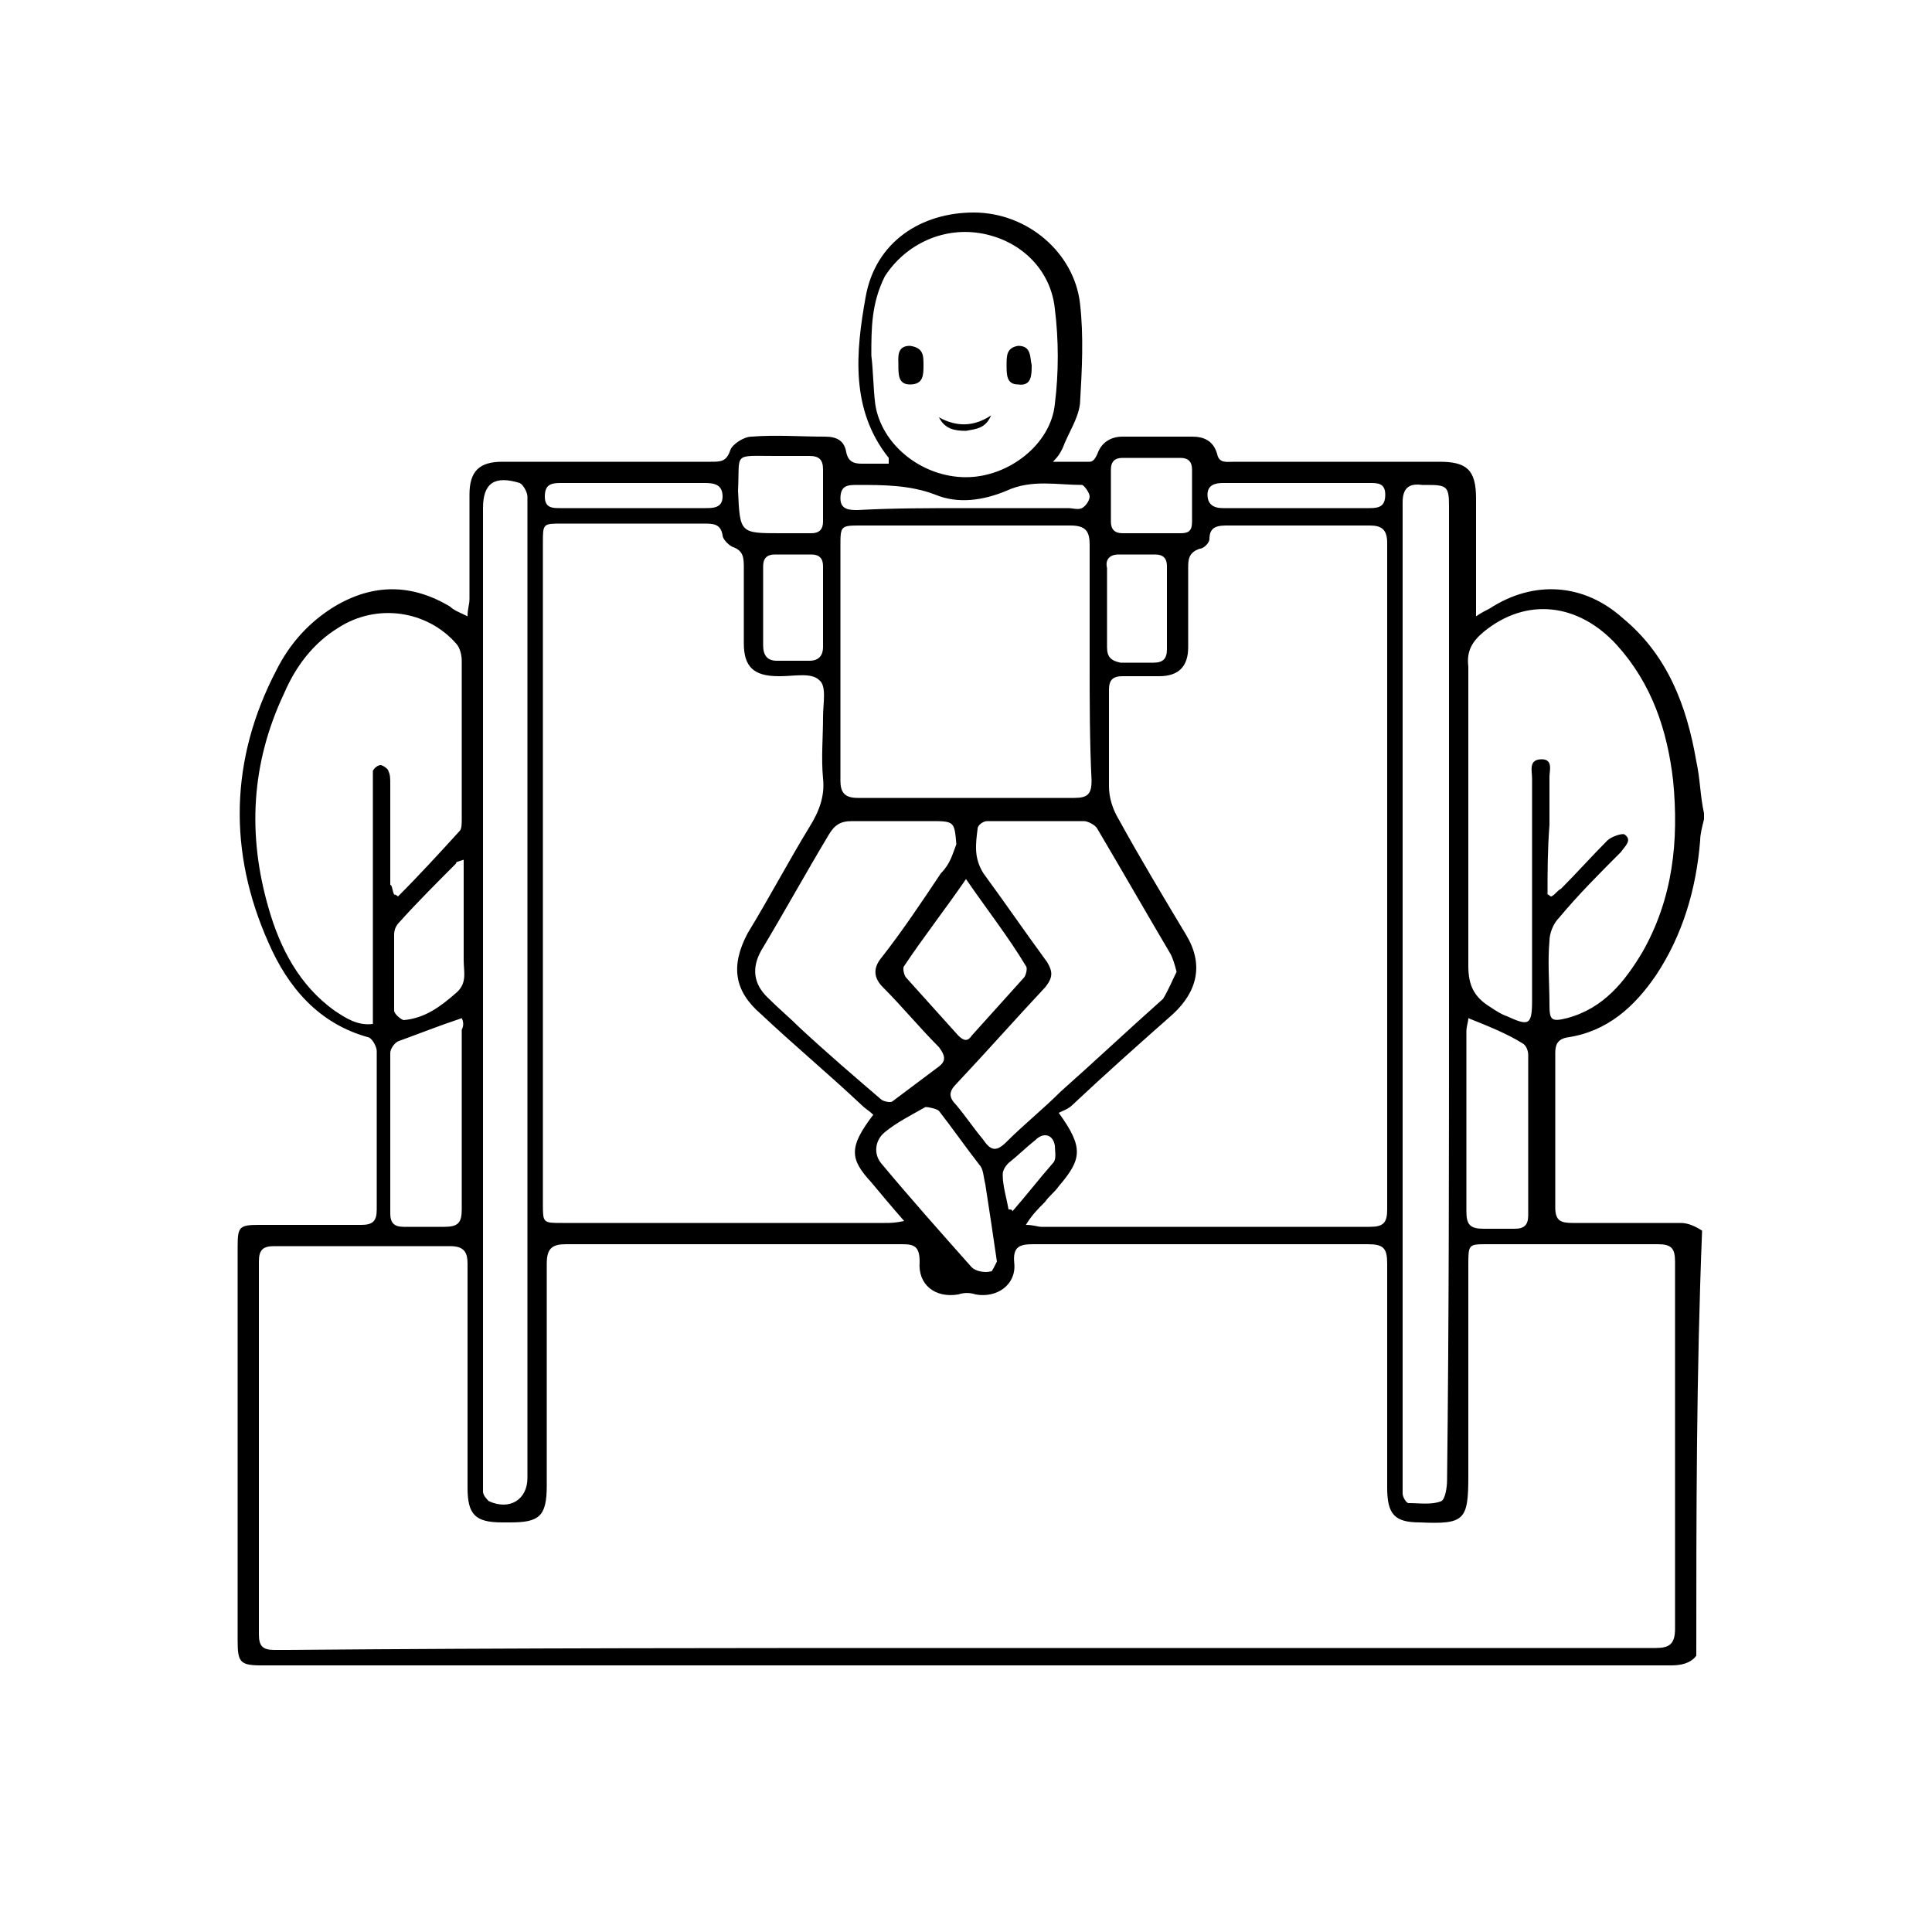 <?xml version="1.0" encoding="utf-8"?>
<!-- Generator: Adobe Illustrator 26.0.1, SVG Export Plug-In . SVG Version: 6.00 Build 0)  -->
<svg version="1.1" id="Capa_1" xmlns="http://www.w3.org/2000/svg" xmlns:xlink="http://www.w3.org/1999/xlink" x="0px" y="0px"
	 viewBox="0 0 100 100" style="enable-background:new 0 0 100 100;" xml:space="preserve">
<g>
	<path d="M87.8,85.7c-0.3,0.4-0.8,0.5-1.3,0.5c-24.3,0-48.6,0-73,0c-1.1,0-1.2-0.2-1.2-1.3c0-6.8,0-13.6,0-20.4c0-1,0.1-1.1,1.1-1.1
		c1.8,0,3.5,0,5.3,0c0.6,0,0.8-0.2,0.8-0.8c0-2.7,0-5.5,0-8.2c0-0.2-0.2-0.6-0.4-0.7c-2.6-0.7-4.2-2.6-5.2-4.9
		c-2.1-4.7-2-9.5,0.4-14.1c0.7-1.4,1.7-2.5,3-3.3c2-1.2,4-1.2,6,0c0.2,0.2,0.5,0.3,0.9,0.5c0-0.4,0.1-0.6,0.1-0.9c0-1.8,0-3.6,0-5.4
		c0-1.2,0.5-1.7,1.7-1.7c3.6,0,7.2,0,10.8,0c0.5,0,0.8,0,1-0.6c0.1-0.3,0.7-0.7,1.1-0.7c1.3-0.1,2.5,0,3.8,0c0.6,0,1,0.2,1.1,0.8
		c0.1,0.5,0.4,0.6,0.8,0.6c0.5,0,0.9,0,1.4,0c0-0.2,0-0.2,0-0.3c-2-2.5-1.7-5.5-1.2-8.3c0.5-2.9,2.9-4.4,5.6-4.4
		c2.8,0,5.2,2.1,5.5,4.7c0.2,1.7,0.1,3.5,0,5.2c-0.1,0.8-0.6,1.5-0.9,2.3c-0.1,0.2-0.2,0.4-0.5,0.7c0.7,0,1.3,0,1.9,0
		c0.2,0,0.3-0.2,0.4-0.4c0.2-0.6,0.7-0.9,1.3-0.9c1.2,0,2.4,0,3.6,0c0.6,0,1.1,0.2,1.3,0.9c0.1,0.5,0.5,0.4,0.9,0.4
		c3.5,0,7.1,0,10.6,0c1.4,0,1.9,0.4,1.9,1.9c0,1.7,0,3.4,0,5.1c0,0.3,0,0.5,0,1c0.3-0.2,0.5-0.3,0.7-0.4c2.3-1.5,4.9-1.3,6.9,0.5
		c2.3,1.9,3.3,4.5,3.8,7.4c0.2,0.9,0.2,1.8,0.4,2.7c0,0.1,0,0.2,0,0.3c-0.1,0.4-0.2,0.8-0.2,1.1c-0.2,2.5-0.9,4.9-2.3,7
		c-1.1,1.6-2.5,2.9-4.6,3.2c-0.5,0.1-0.6,0.4-0.6,0.8c0,2.7,0,5.3,0,8c0,0.7,0.3,0.8,0.9,0.8c1.9,0,3.8,0,5.6,0
		c0.4,0,0.8,0.2,1.1,0.4C87.8,71.2,87.8,78.5,87.8,85.7z M49.9,85.3c7.1,0,14.3,0,21.4,0c4.8,0,9.6,0,14.4,0c0.7,0,1-0.2,1-1
		c0-6.3,0-12.7,0-19c0-0.7-0.2-0.9-0.9-0.9c-2.9,0-5.9,0-8.8,0c-1,0-1,0-1,1.1c0,3.6,0,7.2,0,10.9c0,2.3-0.2,2.5-2.5,2.4
		c-1.3,0-1.7-0.4-1.7-1.8c0-3.9,0-7.7,0-11.6c0-0.8-0.2-1-1-1c-5.8,0-11.6,0-17.3,0c-0.7,0-1.1,0.1-1,1c0.1,1.1-0.9,1.8-2,1.6
		c-0.3-0.1-0.6-0.1-0.9,0c-1.2,0.2-2.1-0.5-2-1.7c0-0.8-0.3-0.9-0.9-0.9c-5.8,0-11.6,0-17.4,0c-0.7,0-1,0.2-1,1c0,3.8,0,7.6,0,11.5
		c0,1.6-0.4,1.9-1.9,1.9c-0.1,0-0.3,0-0.4,0c-1.4,0-1.8-0.4-1.8-1.8c0-3.9,0-7.7,0-11.6c0-0.6-0.2-0.9-0.9-0.9c-3,0-6,0-9.1,0
		c-0.6,0-0.8,0.2-0.8,0.8c0,6.4,0,12.9,0,19.3c0,0.6,0.2,0.8,0.8,0.8c0.2,0,0.5,0,0.7,0C26.5,85.3,38.2,85.3,49.9,85.3z M53.1,63.4
		c0.4,0,0.6,0.1,0.8,0.1c5.7,0,11.4,0,17,0c0.7,0,0.9-0.2,0.9-0.9c0-11.5,0-23,0-34.5c0-0.7-0.3-0.9-0.9-0.9c-2.4,0-4.9,0-7.3,0
		c-0.5,0-1,0-1,0.7c0,0.2-0.3,0.5-0.5,0.5c-0.6,0.2-0.6,0.6-0.6,1c0,1.4,0,2.7,0,4.1c0,1-0.5,1.5-1.5,1.5c-0.6,0-1.2,0-1.9,0
		c-0.5,0-0.7,0.2-0.7,0.7c0,1.7,0,3.3,0,5c0,0.6,0.2,1.2,0.5,1.7c1.1,2,2.3,4,3.5,6c0.9,1.5,0.6,2.9-0.7,4.1
		c-1.7,1.5-3.5,3.1-5.2,4.7c-0.2,0.2-0.5,0.3-0.7,0.4c1.3,1.8,1.2,2.4,0,3.8c-0.2,0.3-0.5,0.5-0.7,0.8
		C53.7,62.6,53.4,62.9,53.1,63.4z M45.2,57.7c-0.2-0.2-0.4-0.3-0.6-0.5c-1.7-1.6-3.5-3.1-5.2-4.7c-1.4-1.2-1.6-2.5-0.7-4.2
		c1.1-1.8,2.1-3.7,3.2-5.5c0.5-0.8,0.8-1.6,0.7-2.5c-0.1-1.1,0-2.1,0-3.2c0-0.7,0.2-1.6-0.2-1.9c-0.4-0.4-1.3-0.2-2-0.2
		c0,0-0.1,0-0.1,0c-1.3,0-1.8-0.5-1.8-1.7c0-1.3,0-2.6,0-3.9c0-0.5,0-0.9-0.6-1.1c-0.2-0.1-0.5-0.4-0.5-0.6c-0.1-0.6-0.5-0.6-1-0.6
		c-2.4,0-4.9,0-7.3,0c-1,0-1,0-1,1c0,11.4,0,22.8,0,34.2c0,1,0,1,1,1c5.6,0,11.2,0,16.7,0c0.3,0,0.5,0,1-0.1c-0.7-0.8-1.2-1.4-1.7-2
		C44,60,43.9,59.4,45.2,57.7z M56.4,34.3c0-2,0-4.1,0-6.1c0-0.7-0.2-1-1-1c-3.6,0-7.2,0-10.8,0c-1.1,0-1.1,0-1.1,1.1
		c0,4,0,8.1,0,12.1c0,0.6,0.2,0.9,0.9,0.9c3.7,0,7.4,0,11.2,0c0.7,0,0.9-0.2,0.9-0.9C56.4,38.4,56.4,36.3,56.4,34.3z M80.1,46.3
		c0.1,0,0.1,0.1,0.2,0.1c0.2-0.1,0.3-0.3,0.5-0.4c0.8-0.8,1.6-1.7,2.4-2.5c0.2-0.2,0.8-0.4,0.9-0.3c0.4,0.3,0,0.6-0.2,0.9
		c-1.1,1.1-2.2,2.2-3.2,3.4c-0.3,0.3-0.5,0.8-0.5,1.2c-0.1,1.1,0,2.2,0,3.3c0,0.8,0.1,0.9,0.9,0.7c1.9-0.5,3-1.9,3.9-3.4
		c1.6-2.8,1.9-5.8,1.6-8.9c-0.3-2.6-1.1-5-2.9-7c-2-2.2-4.7-2.5-6.9-0.7c-0.6,0.5-0.9,1-0.8,1.8c0,5.2,0,10.3,0,15.5
		c0,1,0.3,1.6,1.1,2.1c0.3,0.2,0.6,0.4,0.9,0.5c1.1,0.5,1.3,0.5,1.3-0.8c0-3.8,0-7.6,0-11.5c0-0.4-0.2-1,0.5-1
		c0.6,0,0.4,0.6,0.4,0.9c0,0.8,0,1.7,0,2.5C80.1,44,80.1,45.1,80.1,46.3z M20.4,46.3c0.1,0,0.2,0.1,0.2,0.1c1.1-1.1,2.2-2.3,3.2-3.4
		c0.1-0.1,0.1-0.4,0.1-0.6c0-2.7,0-5.5,0-8.2c0-0.3-0.1-0.7-0.3-0.9c-1.5-1.7-4.1-2.1-6.1-0.8c-1.3,0.8-2.2,2-2.8,3.4
		c-1.7,3.6-1.9,7.3-0.8,11.1c0.6,2.1,1.6,4,3.4,5.3c0.6,0.4,1.2,0.8,2,0.7c0-0.4,0-0.7,0-1c0-3.8,0-7.6,0-11.4c0-0.2,0-0.5,0-0.7
		c0.1-0.2,0.3-0.3,0.4-0.3c0.1,0,0.4,0.2,0.4,0.3c0.1,0.2,0.1,0.4,0.1,0.7c0,1.7,0,3.5,0,5.2C20.3,45.8,20.3,46.1,20.4,46.3z
		 M27.3,51.4c0-7.8,0-15.7,0-23.5c0-0.7,0-1.4,0-2.2c0-0.2-0.2-0.6-0.4-0.7c-1.3-0.4-1.9,0-1.9,1.3c0,16.7,0,33.4,0,50.1
		c0,0.3,0,0.6,0,0.8c0,0.2,0.2,0.4,0.3,0.5c1.1,0.5,2-0.1,2-1.2C27.3,68.1,27.3,59.7,27.3,51.4z M75,51.5c0-2.4,0-4.8,0-7.1
		c0-6.1,0-12.2,0-18.2c0-1-0.1-1.1-1.1-1.1c-0.1,0-0.2,0-0.3,0c-0.7-0.1-1,0.2-1,0.9c0,0.6,0,1.2,0,1.8c0,16.2,0,32.5,0,48.7
		c0,0.3,0,0.6,0,0.8c0,0.2,0.2,0.5,0.3,0.5c0.6,0,1.2,0.1,1.7-0.1c0.2-0.1,0.3-0.7,0.3-1.1C75,68.2,75,59.8,75,51.5z M60.9,50.3
		c-0.1-0.4-0.2-0.7-0.3-0.9c-1.3-2.2-2.5-4.3-3.8-6.5c-0.1-0.2-0.5-0.4-0.7-0.4c-1.7,0-3.3,0-5,0c-0.2,0-0.5,0.2-0.5,0.4
		c-0.1,0.8-0.2,1.5,0.3,2.3c1.1,1.5,2.2,3.1,3.3,4.6c0.3,0.5,0.3,0.8-0.1,1.3c-1.5,1.6-3,3.3-4.6,5c-0.4,0.4-0.4,0.7,0,1.1
		c0.5,0.6,0.9,1.2,1.4,1.8c0.4,0.6,0.7,0.6,1.2,0.1c0.9-0.9,1.9-1.7,2.8-2.6c1.8-1.6,3.5-3.2,5.3-4.8C60.5,51.2,60.7,50.7,60.9,50.3
		z M45.1,18.4c0.1,0.8,0.1,1.7,0.2,2.5c0.3,2.1,2.4,3.8,4.7,3.8c2.2,0,4.4-1.7,4.6-3.8c0.2-1.6,0.2-3.3,0-4.9
		c-0.2-2-1.7-3.5-3.7-3.9c-2-0.4-4,0.5-5.1,2.2C45.1,15.7,45.1,17,45.1,18.4z M49.5,43.7c-0.1-1.2-0.1-1.2-1.4-1.2c-1.3,0-2.7,0-4,0
		c-0.6,0-0.9,0.2-1.2,0.7c-1.2,2-2.3,4-3.5,6c-0.5,0.9-0.4,1.7,0.3,2.4c0.6,0.6,1.2,1.1,1.7,1.6c1.4,1.3,2.8,2.5,4.2,3.7
		c0.1,0.1,0.5,0.2,0.6,0.1c0.8-0.6,1.6-1.2,2.4-1.8c0.4-0.3,0.3-0.6,0-1c-1-1-1.9-2.1-2.9-3.1c-0.5-0.5-0.5-1-0.1-1.5
		c1.1-1.4,2.1-2.9,3.1-4.4C49.2,44.7,49.3,44.2,49.5,43.7z M23.9,52.7c-1.2,0.4-2.2,0.8-3.3,1.2c-0.2,0.1-0.4,0.4-0.4,0.6
		c0,2.8,0,5.5,0,8.3c0,0.5,0.2,0.7,0.7,0.7c0.7,0,1.4,0,2.1,0c0.7,0,0.9-0.2,0.9-0.9c0-3.1,0-6.2,0-9.3C24,53.1,24,52.9,23.9,52.7z
		 M76,52.7c0,0.2-0.1,0.4-0.1,0.7c0,3.1,0,6.2,0,9.3c0,0.7,0.2,0.9,0.9,0.9c0.5,0,1.1,0,1.6,0c0.5,0,0.7-0.2,0.7-0.7
		c0-2.8,0-5.6,0-8.3c0-0.2-0.1-0.5-0.3-0.6C78,53.5,77,53.1,76,52.7z M50,45.5c-1.1,1.6-2.2,3-3.2,4.5c-0.1,0.1,0,0.5,0.1,0.6
		c0.9,1,1.8,2,2.7,3c0.3,0.3,0.5,0.3,0.7,0c0.9-1,1.8-2,2.7-3c0.1-0.1,0.2-0.5,0.1-0.6C52.2,48.5,51.1,47.1,50,45.5z M51.6,65.3
		c-0.2-1.4-0.4-2.7-0.6-4c-0.1-0.4-0.1-0.8-0.3-1c-0.7-0.9-1.4-1.9-2.1-2.8c-0.1-0.1-0.5-0.2-0.7-0.2c-0.7,0.4-1.5,0.8-2.1,1.3
		c-0.5,0.4-0.6,1.1-0.2,1.6c1.5,1.8,3.1,3.6,4.7,5.4c0.2,0.2,0.7,0.3,1,0.2C51.3,65.9,51.5,65.5,51.6,65.3z M24,44.5
		c-0.3,0.1-0.4,0.1-0.4,0.2c-1,1-2,2-2.9,3c-0.2,0.2-0.3,0.4-0.3,0.7c0,1.3,0,2.6,0,3.9c0,0.2,0.4,0.5,0.5,0.5
		c1.1-0.1,1.9-0.7,2.7-1.4c0.6-0.5,0.4-1.1,0.4-1.7c0-0.4,0-0.9,0-1.3C24,47.2,24,45.9,24,44.5z M60.4,31.4c0-0.7,0-1.4,0-2.1
		c0-0.4-0.2-0.6-0.6-0.6c-0.6,0-1.2,0-1.9,0c-0.5,0-0.7,0.3-0.6,0.7c0,1.4,0,2.7,0,4.1c0,0.5,0.2,0.7,0.7,0.8c0.6,0,1.1,0,1.7,0
		c0.5,0,0.7-0.2,0.7-0.7C60.4,32.7,60.4,32,60.4,31.4z M39.5,31.3c0,0.7,0,1.4,0,2.1c0,0.5,0.2,0.8,0.7,0.8c0.6,0,1.1,0,1.7,0
		c0.5,0,0.7-0.3,0.7-0.7c0-1.4,0-2.8,0-4.2c0-0.4-0.2-0.6-0.6-0.6c-0.6,0-1.2,0-1.9,0c-0.4,0-0.6,0.2-0.6,0.6
		C39.5,29.9,39.5,30.6,39.5,31.3z M40.4,27.6c0.5,0,1,0,1.6,0c0.4,0,0.6-0.2,0.6-0.6c0-0.9,0-1.8,0-2.7c0-0.5-0.2-0.7-0.7-0.7
		c-0.6,0-1.2,0-1.8,0c-2.2,0-1.8-0.2-1.9,1.8C38.3,27.6,38.3,27.6,40.4,27.6z M59.5,27.6c0.5,0,1,0,1.6,0c0.4,0,0.6-0.1,0.6-0.6
		c0-0.9,0-1.8,0-2.7c0-0.4-0.2-0.6-0.6-0.6c-1,0-2,0-3,0c-0.4,0-0.6,0.2-0.6,0.6c0,0.9,0,1.8,0,2.7c0,0.4,0.2,0.6,0.6,0.6
		C58.5,27.6,59,27.6,59.5,27.6z M50,26.3c1.8,0,3.6,0,5.3,0c0.2,0,0.5,0.1,0.7,0c0.2-0.1,0.4-0.4,0.4-0.6c0-0.2-0.3-0.6-0.4-0.6
		c-1.3,0-2.6-0.3-3.9,0.3c-1.2,0.5-2.5,0.7-3.7,0.2c-1.3-0.5-2.7-0.5-4-0.5c-0.5,0-0.9,0-0.9,0.7c0,0.6,0.5,0.6,0.9,0.6
		C46.2,26.3,48.1,26.3,50,26.3z M32.7,26.3c1.3,0,2.5,0,3.8,0c0.4,0,0.9,0,0.9-0.6c0-0.6-0.4-0.7-0.9-0.7c-2.5,0-5,0-7.5,0
		c-0.5,0-0.8,0.1-0.8,0.7c0,0.6,0.4,0.6,0.8,0.6C30.2,26.3,31.5,26.3,32.7,26.3z M67.1,26.3c1.3,0,2.5,0,3.8,0
		c0.5,0,0.8-0.1,0.8-0.7c0-0.6-0.4-0.6-0.8-0.6c-2.5,0-5,0-7.6,0c-0.4,0-0.8,0.1-0.8,0.6c0,0.5,0.3,0.7,0.8,0.7
		C64.6,26.3,65.9,26.3,67.1,26.3z M52.2,62.6c0.1,0,0.2,0,0.2,0.1c0.7-0.8,1.4-1.7,2.1-2.5c0.2-0.2,0.1-0.6,0.1-0.9
		c-0.1-0.6-0.6-0.7-1-0.3c-0.5,0.4-0.9,0.8-1.4,1.2c-0.2,0.2-0.3,0.4-0.3,0.6C51.9,61.4,52.1,62,52.2,62.6z"/>
	<path d="M53.4,18.9c0,0.5,0,1.1-0.7,1c-0.6,0-0.6-0.5-0.6-1c0-0.5,0-0.9,0.6-1C53.4,17.9,53.3,18.5,53.4,18.9z"/>
	<path d="M47.8,18.9c0,0.5,0,1-0.7,1c-0.6,0-0.6-0.5-0.6-1c0-0.4-0.1-1,0.6-1C47.8,18,47.8,18.4,47.8,18.9z"/>
	<path d="M51.3,21.5c-0.3,0.7-0.8,0.7-1.3,0.8c-0.6,0-1.1-0.1-1.4-0.7C49.5,22.1,50.4,22.1,51.3,21.5z"/>
</g>
</svg>
